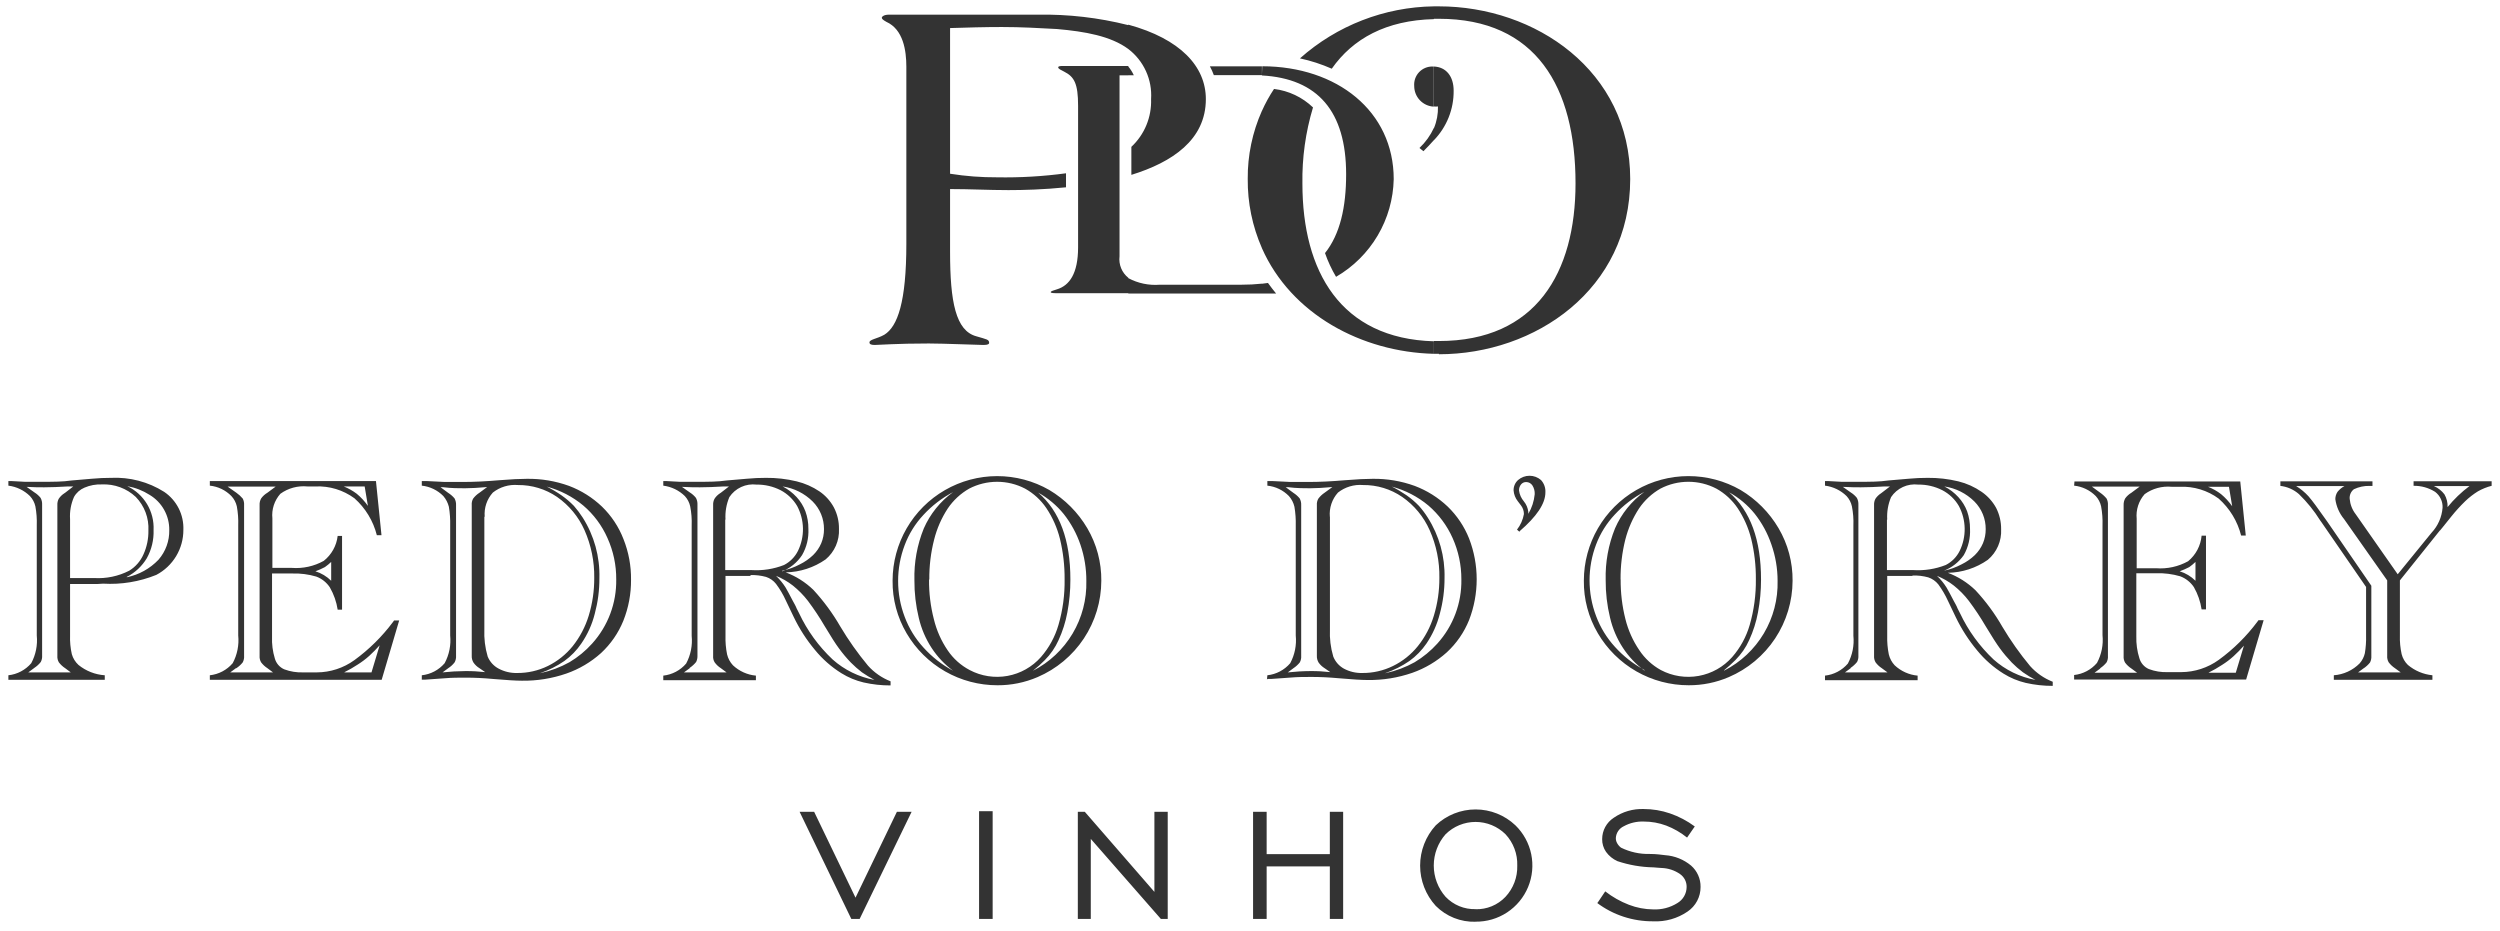 <svg width="247" height="92" viewBox="0 0 247 92" fill="none" xmlns="http://www.w3.org/2000/svg">
<path fill-rule="evenodd" clip-rule="evenodd" d="M3.356 66.016L2.793 66.432H6.992L6.438 66.016C6.198 65.861 5.987 65.665 5.815 65.436C5.702 65.243 5.651 65.019 5.668 64.796V64.476C5.661 64.424 5.661 64.372 5.668 64.32V50.379C5.662 50.321 5.662 50.263 5.668 50.206V49.903C5.656 49.69 5.7 49.478 5.797 49.288C5.938 49.075 6.12 48.892 6.334 48.752L6.438 48.683L7.243 48.06H6.715C5.849 48.111 5.062 48.146 4.36 48.146C3.927 48.146 3.339 48.146 2.629 48.103L3.399 48.648C3.634 48.793 3.842 48.977 4.014 49.193C4.123 49.401 4.174 49.634 4.161 49.868C4.161 49.981 4.161 50.136 4.161 50.344V64.285C4.161 64.493 4.161 64.649 4.161 64.761C4.178 64.983 4.133 65.204 4.031 65.402C3.853 65.628 3.64 65.823 3.399 65.982L3.356 66.016ZM12.533 57.034C13.726 56.787 14.816 56.184 15.658 55.303C16.368 54.489 16.747 53.44 16.723 52.361C16.731 51.665 16.557 50.98 16.218 50.373C15.879 49.766 15.388 49.258 14.792 48.899C14.118 48.467 13.365 48.173 12.576 48.034C13.387 48.419 14.066 49.036 14.528 49.805C14.99 50.575 15.214 51.464 15.173 52.361C15.208 53.333 14.978 54.296 14.507 55.147C14.033 55.939 13.346 56.581 12.524 56.999L12.533 57.034ZM6.923 51.305C6.872 50.548 7.006 49.791 7.312 49.098C7.543 48.686 7.906 48.363 8.343 48.181C8.888 47.945 9.48 47.836 10.074 47.861C10.685 47.833 11.296 47.928 11.87 48.141C12.444 48.354 12.97 48.679 13.416 49.098C13.841 49.536 14.171 50.058 14.386 50.63C14.6 51.201 14.694 51.811 14.662 52.421C14.676 53.229 14.511 54.03 14.178 54.766C13.885 55.438 13.392 56.003 12.767 56.385C11.698 56.931 10.502 57.182 9.304 57.111H6.923V51.339V51.305ZM9.598 57.7H6.923V62.78C6.901 63.402 6.959 64.024 7.096 64.632C7.213 65.04 7.44 65.409 7.754 65.696C8.493 66.296 9.401 66.653 10.351 66.717V67.167H0.828V66.717C1.706 66.622 2.514 66.195 3.088 65.523C3.538 64.683 3.728 63.728 3.633 62.78V51.919C3.656 51.284 3.61 50.649 3.495 50.024C3.409 49.645 3.223 49.295 2.958 49.011C2.38 48.444 1.632 48.082 0.828 47.982V47.532H1.183L2.456 47.601C2.966 47.601 3.555 47.601 4.187 47.601C5.243 47.601 6.213 47.601 7.07 47.471L9.087 47.298C9.736 47.237 10.36 47.212 10.957 47.212C12.812 47.12 14.651 47.604 16.221 48.596C16.83 49.009 17.324 49.571 17.656 50.228C17.988 50.885 18.146 51.616 18.117 52.352C18.12 53.267 17.873 54.166 17.401 54.95C16.93 55.734 16.252 56.374 15.442 56.8C13.776 57.474 11.981 57.77 10.187 57.665L9.598 57.7ZM23.311 66.016L22.748 66.432H26.973L26.419 66.016C26.179 65.861 25.968 65.665 25.796 65.436C25.683 65.243 25.632 65.019 25.648 64.796V64.476C25.642 64.424 25.642 64.372 25.648 64.32V50.379C25.643 50.321 25.643 50.263 25.648 50.206V49.903C25.634 49.666 25.691 49.431 25.813 49.228C25.976 49.007 26.182 48.822 26.419 48.683L27.233 48.077H22.488L23.354 48.683C23.589 48.848 23.801 49.043 23.986 49.263C24.086 49.461 24.131 49.682 24.116 49.903C24.116 50.015 24.116 50.171 24.116 50.379V64.32C24.116 64.528 24.116 64.684 24.116 64.796C24.133 65.017 24.088 65.239 23.986 65.436C23.808 65.662 23.595 65.858 23.354 66.016H23.311ZM34.029 66.432H36.704L37.509 63.758C37.186 64.121 36.845 64.467 36.487 64.796C36.129 65.118 35.744 65.407 35.336 65.662C34.916 65.939 34.48 66.191 34.029 66.414V66.432ZM32.721 57.345V55.519C32.527 55.705 32.319 55.876 32.098 56.03C31.797 56.19 31.484 56.329 31.163 56.445C31.751 56.626 32.285 56.947 32.721 57.38V57.345ZM36.349 49.981L36.029 48.06H33.959C34.42 48.242 34.854 48.487 35.249 48.786C35.667 49.134 36.036 49.536 36.349 49.981ZM20.766 47.532H37.145L37.691 52.88H37.232C36.877 51.468 36.104 50.195 35.016 49.228C33.904 48.413 32.549 48.001 31.172 48.06H30.367C29.419 47.97 28.471 48.228 27.7 48.786C27.407 49.115 27.186 49.501 27.05 49.919C26.914 50.338 26.867 50.78 26.912 51.218V56.108H28.826C29.924 56.191 31.023 55.95 31.985 55.415C32.366 55.115 32.683 54.742 32.919 54.319C33.156 53.896 33.306 53.43 33.362 52.949H33.795V60.236H33.362C33.244 59.461 32.982 58.716 32.592 58.038C32.269 57.544 31.795 57.167 31.241 56.964C30.471 56.738 29.671 56.636 28.869 56.661H26.878V62.892C26.847 63.627 26.941 64.361 27.155 65.064C27.222 65.299 27.339 65.516 27.499 65.7C27.659 65.884 27.858 66.03 28.081 66.129C28.681 66.354 29.32 66.457 29.96 66.432H31.302C32.636 66.426 33.935 66.002 35.016 65.22C36.467 64.163 37.751 62.895 38.825 61.456L38.937 61.3H39.439L37.708 67.167H20.731V66.717C21.609 66.622 22.417 66.195 22.991 65.523C23.441 64.683 23.631 63.728 23.536 62.78V51.919C23.559 51.284 23.513 50.649 23.398 50.024C23.312 49.645 23.127 49.295 22.861 49.011C22.294 48.429 21.54 48.064 20.731 47.982V47.532H20.766ZM53.412 66.501C54.409 66.285 55.369 65.923 56.261 65.428C57.097 64.93 57.853 64.309 58.503 63.585C60.072 61.848 60.922 59.581 60.883 57.241C60.894 55.833 60.598 54.44 60.018 53.157C59.474 51.92 58.657 50.822 57.628 49.946C56.575 49.069 55.343 48.431 54.018 48.077C54.526 48.329 55.015 48.619 55.481 48.942C55.92 49.249 56.329 49.597 56.702 49.981C57.019 50.342 57.308 50.727 57.568 51.132C58.702 52.916 59.278 54.998 59.221 57.111C59.227 58.304 59.072 59.491 58.762 60.642C58.499 61.691 58.05 62.684 57.438 63.576C56.984 64.247 56.415 64.832 55.758 65.307C55.016 65.817 54.206 66.222 53.352 66.51L53.412 66.501ZM44.288 66.016L43.725 66.432C44.475 66.35 45.229 66.307 45.984 66.302C46.635 66.298 47.285 66.333 47.932 66.406L47.37 66.016C47.136 65.875 46.936 65.686 46.781 65.463C46.657 65.263 46.597 65.031 46.608 64.796C46.608 64.684 46.608 64.528 46.608 64.32V50.379C46.608 50.171 46.608 50.015 46.608 49.903C46.589 49.68 46.637 49.457 46.746 49.263C46.918 49.034 47.129 48.838 47.37 48.683L48.131 48.12C47.266 48.198 46.504 48.241 45.941 48.241C45.378 48.241 44.59 48.241 43.785 48.138H43.526L44.288 48.7C44.522 48.849 44.732 49.032 44.911 49.245C45.02 49.453 45.071 49.686 45.058 49.92C45.052 50.007 45.052 50.093 45.058 50.18V64.519C45.052 64.611 45.052 64.704 45.058 64.796C45.072 65.018 45.025 65.24 44.919 65.436C44.743 65.665 44.53 65.861 44.288 66.016V66.016ZM47.889 51.054C47.852 50.622 47.904 50.187 48.043 49.776C48.181 49.365 48.403 48.987 48.694 48.665C49.395 48.113 50.28 47.847 51.17 47.921C52.55 47.908 53.901 48.319 55.04 49.098C56.225 49.924 57.162 51.058 57.749 52.378C58.406 53.862 58.734 55.471 58.711 57.094C58.718 58.361 58.534 59.621 58.165 60.833C57.831 61.927 57.294 62.949 56.581 63.844C55.915 64.666 55.079 65.333 54.131 65.8C53.183 66.264 52.139 66.502 51.083 66.492C50.45 66.507 49.824 66.358 49.265 66.06C48.775 65.801 48.392 65.378 48.183 64.865C47.925 63.993 47.814 63.083 47.854 62.174V51.054H47.889ZM41.673 67.167V66.717C42.551 66.622 43.359 66.195 43.932 65.523C44.383 64.683 44.573 63.728 44.478 62.78V51.919C44.494 51.299 44.45 50.679 44.348 50.067C44.25 49.678 44.064 49.316 43.803 49.011C43.233 48.432 42.481 48.069 41.673 47.982V47.532H42.227L43.959 47.618C44.504 47.618 45.093 47.618 45.69 47.618C46.824 47.618 48.036 47.558 49.343 47.445C50.503 47.35 51.404 47.307 52.044 47.307C53.469 47.285 54.886 47.523 56.226 48.008C57.433 48.465 58.537 49.16 59.472 50.05C60.408 50.956 61.135 52.054 61.602 53.269C62.11 54.546 62.363 55.91 62.346 57.285C62.357 58.671 62.098 60.047 61.585 61.335C61.093 62.544 60.343 63.631 59.386 64.519C58.392 65.415 57.229 66.103 55.966 66.544C54.547 67.037 53.053 67.277 51.551 67.254C50.971 67.254 50.019 67.193 48.703 67.081C47.785 66.994 46.885 66.951 46.01 66.951C45.309 66.951 44.634 66.951 43.967 67.011L42.011 67.15H41.656L41.673 67.167ZM68.147 66.016L67.576 66.432H71.783L71.22 66.016C70.98 65.864 70.771 65.667 70.606 65.436C70.489 65.244 70.437 65.02 70.458 64.796V64.476C70.452 64.424 70.452 64.372 70.458 64.32V50.379C70.453 50.321 70.453 50.263 70.458 50.206V49.903C70.446 49.69 70.491 49.478 70.588 49.288C70.724 49.074 70.904 48.892 71.116 48.752L71.22 48.683L72.025 48.06H71.506C70.64 48.111 69.844 48.146 69.151 48.146C68.718 48.146 68.129 48.146 67.376 48.103L68.147 48.648C68.382 48.793 68.59 48.977 68.761 49.193C68.871 49.401 68.921 49.634 68.909 49.868C68.909 49.981 68.909 50.136 68.909 50.344V64.285C68.909 64.493 68.909 64.649 68.909 64.761C68.921 64.983 68.876 65.203 68.779 65.402C68.598 65.625 68.385 65.821 68.147 65.982V66.016ZM86.396 67.176C85.969 66.949 85.556 66.698 85.158 66.423C84.77 66.126 84.402 65.802 84.059 65.454C83.637 65.017 83.247 64.552 82.89 64.061C82.57 63.636 82.102 62.901 81.479 61.862C80.976 61.001 80.424 60.169 79.826 59.37C79.389 58.804 78.886 58.293 78.328 57.847C77.824 57.454 77.267 57.134 76.674 56.895C77.039 57.243 77.359 57.636 77.626 58.063C77.782 58.332 78.025 58.773 78.345 59.396L78.535 59.742C78.582 59.82 78.622 59.901 78.657 59.985C78.657 60.045 78.787 60.244 78.951 60.59C79.757 62.305 80.879 63.852 82.258 65.151C83.426 66.192 84.858 66.892 86.396 67.176ZM77.289 56.385C77.893 56.26 78.475 56.05 79.02 55.761C79.503 55.525 79.947 55.215 80.336 54.844C80.679 54.508 80.953 54.108 81.141 53.667C81.322 53.228 81.414 52.758 81.41 52.283C81.414 51.776 81.318 51.273 81.126 50.803C80.934 50.334 80.651 49.907 80.293 49.548C79.488 48.748 78.447 48.226 77.323 48.06C77.843 48.328 78.312 48.686 78.709 49.115C79.084 49.523 79.378 49.999 79.574 50.517C79.776 51.072 79.876 51.658 79.869 52.248C79.915 53.155 79.699 54.057 79.245 54.844C78.769 55.568 78.084 56.129 77.28 56.454L77.289 56.385ZM71.679 51.339C71.633 50.579 71.764 49.818 72.06 49.115C72.348 48.681 72.752 48.334 73.226 48.116C73.7 47.897 74.225 47.815 74.744 47.878C75.57 47.867 76.387 48.057 77.124 48.432C77.805 48.791 78.372 49.334 78.761 49.998C79.122 50.678 79.318 51.434 79.332 52.204C79.345 52.974 79.176 53.736 78.838 54.429C78.539 55.028 78.057 55.516 77.462 55.822C76.441 56.223 75.345 56.394 74.25 56.324H71.653V51.339H71.679ZM74.181 56.904H71.679V62.814C71.661 63.43 71.713 64.045 71.835 64.649C71.931 65.054 72.131 65.427 72.415 65.731C73.036 66.314 73.834 66.674 74.683 66.752V67.202H65.532V66.752C66.41 66.656 67.219 66.229 67.792 65.558C68.242 64.718 68.432 63.763 68.337 62.814V51.919C68.363 51.284 68.314 50.648 68.19 50.024C68.107 49.646 67.925 49.296 67.662 49.011C67.083 48.445 66.336 48.084 65.532 47.982V47.532H65.887L67.16 47.601C67.671 47.601 68.259 47.601 68.891 47.601C69.956 47.601 70.926 47.601 71.783 47.471L73.8 47.298C74.432 47.237 75.055 47.212 75.67 47.212C76.693 47.201 77.714 47.318 78.709 47.558C79.515 47.753 80.28 48.09 80.968 48.553C81.561 48.96 82.048 49.503 82.388 50.136C82.727 50.788 82.9 51.514 82.89 52.248C82.919 52.819 82.815 53.389 82.587 53.912C82.358 54.436 82.012 54.9 81.574 55.268C80.415 56.079 79.041 56.525 77.626 56.549C78.647 56.933 79.579 57.522 80.362 58.28C81.375 59.379 82.263 60.586 83.011 61.88C83.823 63.245 84.741 64.544 85.756 65.765C86.369 66.449 87.134 66.98 87.989 67.314V67.721C87.092 67.723 86.198 67.625 85.323 67.427C84.545 67.242 83.802 66.932 83.124 66.51C82.139 65.894 81.262 65.123 80.527 64.225C79.684 63.22 78.971 62.112 78.406 60.928L77.644 59.336C77.382 58.753 77.057 58.202 76.674 57.691C76.421 57.368 76.077 57.128 75.687 56.999C75.177 56.86 74.649 56.799 74.12 56.817L74.181 56.904ZM102.066 66.267C103.688 65.434 105.043 64.161 105.974 62.594C106.905 61.026 107.375 59.228 107.33 57.406C107.338 56.187 107.142 54.976 106.749 53.823C106.376 52.724 105.816 51.696 105.096 50.785C104.399 49.927 103.544 49.211 102.577 48.674C104.695 50.497 105.754 53.356 105.754 57.25C105.757 58.347 105.655 59.443 105.451 60.521C105.276 61.462 104.985 62.378 104.585 63.247C104.422 63.613 104.225 63.964 103.996 64.294C103.768 64.625 103.51 64.935 103.226 65.22C102.868 65.582 102.489 65.923 102.092 66.241L102.066 66.267ZM94.162 66.267C93.331 65.65 92.616 64.891 92.049 64.026C91.454 63.116 91.024 62.108 90.777 61.049C90.48 59.828 90.335 58.575 90.344 57.319C90.298 55.572 90.613 53.833 91.27 52.213C91.898 50.781 92.896 49.541 94.162 48.622C93.069 49.198 92.082 49.956 91.244 50.863C90.432 51.728 89.799 52.746 89.383 53.858C88.517 56.141 88.517 58.662 89.383 60.945C89.802 62.068 90.434 63.099 91.244 63.983C92.078 64.906 93.065 65.679 94.162 66.267V66.267ZM91.816 57.25C91.803 55.922 91.963 54.599 92.292 53.312C92.567 52.217 93.023 51.176 93.642 50.232C94.188 49.427 94.911 48.758 95.755 48.276C96.608 47.832 97.555 47.601 98.516 47.601C99.478 47.601 100.425 47.832 101.278 48.276C102.121 48.745 102.842 49.407 103.382 50.206C104.002 51.133 104.456 52.161 104.724 53.243C105.04 54.549 105.194 55.889 105.183 57.233C105.207 58.757 105.003 60.277 104.577 61.741C104.238 62.914 103.647 63.998 102.845 64.917C101.985 65.891 100.822 66.547 99.544 66.779C98.265 67.012 96.946 66.807 95.798 66.198C94.928 65.739 94.185 65.073 93.634 64.26C92.995 63.324 92.532 62.28 92.266 61.179C91.937 59.901 91.777 58.586 91.79 57.267L91.816 57.25ZM88.188 57.354C88.192 55.543 88.671 53.766 89.578 52.198C90.485 50.631 91.788 49.33 93.356 48.425C94.925 47.519 96.704 47.042 98.515 47.04C100.326 47.038 102.106 47.512 103.676 48.414C105.223 49.337 106.512 50.635 107.425 52.187C108.349 53.761 108.828 55.555 108.81 57.38C108.804 59.408 108.205 61.391 107.085 63.083C105.964 64.774 104.373 66.101 102.507 66.899C101.258 67.436 99.911 67.71 98.551 67.704C96.737 67.707 94.953 67.234 93.378 66.334C91.803 65.434 90.491 64.137 89.573 62.572C88.647 61 88.168 59.204 88.188 57.38V57.354ZM136.92 66.501C137.917 66.285 138.877 65.923 139.768 65.428C140.603 64.928 141.359 64.307 142.01 63.585C143.577 61.847 144.425 59.58 144.383 57.241C144.389 55.834 144.093 54.441 143.517 53.157C142.967 51.923 142.151 50.827 141.127 49.946C140.074 49.069 138.842 48.431 137.517 48.077C138.024 48.331 138.513 48.62 138.98 48.942C139.417 49.249 139.822 49.597 140.192 49.981C140.512 50.34 140.802 50.725 141.058 51.132C142.196 52.915 142.774 54.997 142.72 57.111C142.723 58.304 142.566 59.492 142.253 60.642C141.988 61.689 141.543 62.682 140.937 63.576C140.479 64.247 139.908 64.832 139.249 65.307C138.508 65.815 137.701 66.22 136.851 66.51L136.92 66.501ZM127.795 66.016L127.233 66.432C127.983 66.35 128.737 66.306 129.492 66.302C130.14 66.298 130.788 66.333 131.431 66.406L130.869 66.016C130.637 65.873 130.437 65.684 130.28 65.463C130.157 65.263 130.096 65.031 130.107 64.796C130.107 64.684 130.107 64.528 130.107 64.32V50.379C130.107 50.171 130.107 50.015 130.107 49.903C130.09 49.679 130.141 49.456 130.254 49.263C130.425 49.036 130.632 48.84 130.869 48.683L131.639 48.12C130.773 48.198 130.003 48.241 129.449 48.241C128.895 48.241 128.098 48.241 127.293 48.138H127.033L127.795 48.7C128.028 48.848 128.235 49.032 128.41 49.245C128.519 49.453 128.57 49.686 128.557 49.92C128.55 50.007 128.55 50.093 128.557 50.18V64.519C128.55 64.611 128.55 64.704 128.557 64.796C128.574 65.017 128.529 65.239 128.427 65.436C128.249 65.662 128.035 65.858 127.795 66.016ZM131.388 51.054C131.351 50.622 131.403 50.187 131.542 49.776C131.68 49.365 131.902 48.987 132.193 48.665C132.894 48.113 133.779 47.847 134.669 47.921C136.049 47.906 137.401 48.317 138.539 49.098C139.726 49.922 140.664 51.057 141.249 52.378C141.91 53.861 142.238 55.471 142.21 57.094C142.217 58.361 142.033 59.621 141.664 60.833C141.334 61.928 140.796 62.951 140.08 63.844C139.416 64.667 138.58 65.335 137.63 65.8C136.682 66.265 135.638 66.502 134.583 66.492C133.952 66.507 133.329 66.358 132.773 66.06C132.296 65.795 131.926 65.373 131.726 64.865C131.467 63.993 131.356 63.083 131.397 62.174V51.054H131.388ZM125.172 67.167L125.215 66.717C126.093 66.622 126.902 66.195 127.475 65.523C127.925 64.683 128.115 63.728 128.02 62.78V51.919C128.036 51.299 127.993 50.679 127.89 50.067C127.8 49.675 127.612 49.312 127.345 49.011C126.778 48.429 126.024 48.064 125.215 47.982V47.532H125.778L127.51 47.618C128.055 47.618 128.635 47.618 129.241 47.618C130.375 47.618 131.596 47.558 132.903 47.445C134.063 47.35 134.955 47.307 135.604 47.307C137.026 47.285 138.44 47.523 139.777 48.008C140.987 48.465 142.094 49.16 143.032 50.05C143.951 50.939 144.671 52.013 145.144 53.2C146.148 55.795 146.148 58.67 145.144 61.265C144.656 62.476 143.905 63.564 142.945 64.45C141.953 65.344 140.794 66.032 139.534 66.475C138.115 66.966 136.621 67.207 135.119 67.185C134.531 67.185 133.578 67.124 132.271 67.011C131.345 66.925 130.453 66.882 129.579 66.882C128.877 66.882 128.202 66.882 127.536 66.942L125.579 67.081H125.215L125.172 67.167ZM150.997 50.578V50.768C151.348 50.177 151.564 49.515 151.629 48.83C151.645 48.525 151.567 48.222 151.404 47.964C151.339 47.862 151.249 47.778 151.143 47.719C151.038 47.66 150.919 47.628 150.798 47.627C150.699 47.623 150.6 47.641 150.51 47.682C150.42 47.722 150.34 47.784 150.278 47.861C150.141 48.032 150.071 48.247 150.079 48.466C150.133 48.859 150.298 49.229 150.555 49.531C150.801 49.83 150.954 50.193 150.997 50.578V50.578ZM150.131 52.551L149.88 52.326C150.231 51.877 150.466 51.347 150.564 50.785C150.563 50.471 150.457 50.166 150.261 49.92L149.958 49.522C149.714 49.215 149.569 48.84 149.542 48.449C149.538 48.257 149.576 48.067 149.652 47.891C149.728 47.714 149.841 47.557 149.984 47.428C150.299 47.155 150.701 47.005 151.118 47.005C151.534 47.005 151.937 47.155 152.252 47.428C152.402 47.592 152.518 47.785 152.592 47.994C152.667 48.204 152.698 48.426 152.685 48.648C152.685 49.764 151.819 51.036 150.131 52.49V52.551ZM182.847 66.016L182.284 66.432H186.483L185.92 66.016C185.682 65.862 185.474 65.665 185.305 65.436C185.193 65.243 185.141 65.019 185.158 64.796V64.476C185.152 64.424 185.152 64.372 185.158 64.32V50.379C185.152 50.321 185.152 50.263 185.158 50.206V49.903C185.146 49.69 185.191 49.478 185.288 49.288C185.428 49.075 185.611 48.892 185.825 48.752L185.92 48.683L186.734 48.06H186.206C185.34 48.111 184.552 48.146 183.851 48.146C183.418 48.146 182.829 48.146 182.076 48.103L182.847 48.648C183.082 48.793 183.29 48.977 183.461 49.193C183.571 49.401 183.621 49.634 183.609 49.868C183.609 49.981 183.609 50.136 183.609 50.344V64.285C183.609 64.493 183.609 64.649 183.609 64.761C183.625 64.983 183.58 65.204 183.479 65.402C183.298 65.625 183.085 65.821 182.847 65.982V66.016ZM201.105 67.176C200.677 66.951 200.263 66.7 199.867 66.423C199.473 66.128 199.103 65.804 198.759 65.454C198.339 65.015 197.949 64.55 197.59 64.061C197.278 63.636 196.802 62.901 196.179 61.862C195.675 61.001 195.123 60.169 194.525 59.37C194.091 58.803 193.588 58.291 193.028 57.847C192.524 57.454 191.967 57.134 191.374 56.895C191.741 57.241 192.061 57.634 192.326 58.063C192.482 58.332 192.725 58.773 193.045 59.396L193.235 59.742C193.282 59.82 193.322 59.901 193.357 59.985C193.357 60.045 193.486 60.244 193.651 60.59C194.46 62.303 195.581 63.85 196.958 65.151C198.128 66.194 199.563 66.894 201.105 67.176V67.176ZM192.067 56.385C192.67 56.26 193.253 56.05 193.798 55.761C194.281 55.525 194.725 55.215 195.114 54.844C195.457 54.508 195.73 54.108 195.919 53.667C196.1 53.228 196.191 52.758 196.187 52.283C196.192 51.776 196.096 51.273 195.904 50.803C195.712 50.334 195.429 49.907 195.071 49.548C194.265 48.748 193.225 48.226 192.101 48.06C192.622 48.326 193.091 48.684 193.486 49.115C193.861 49.524 194.155 49.999 194.352 50.517C194.547 51.073 194.643 51.659 194.638 52.248C194.683 53.154 194.47 54.054 194.023 54.844C193.536 55.538 192.856 56.074 192.067 56.385V56.385ZM186.457 51.339C186.411 50.579 186.541 49.818 186.838 49.115C187.126 48.681 187.53 48.334 188.004 48.116C188.478 47.897 189.003 47.815 189.521 47.878C190.348 47.867 191.165 48.057 191.902 48.432C192.585 48.789 193.152 49.332 193.538 49.998C193.9 50.678 194.096 51.434 194.109 52.204C194.123 52.974 193.954 53.736 193.616 54.429C193.32 55.029 192.837 55.518 192.24 55.822C191.219 56.223 190.122 56.394 189.028 56.324H186.431V51.339H186.457ZM188.959 56.904H186.457V62.814C186.439 63.43 186.491 64.045 186.613 64.649C186.709 65.054 186.909 65.427 187.193 65.731C187.814 66.314 188.612 66.674 189.461 66.752V67.202H180.31V66.752C181.188 66.656 181.996 66.229 182.57 65.558C183.02 64.718 183.21 63.763 183.115 62.814V51.919C183.141 51.284 183.091 50.648 182.968 50.024C182.885 49.646 182.703 49.296 182.44 49.011C181.862 48.444 181.114 48.082 180.31 47.982V47.532H180.665L181.938 47.601C182.448 47.601 183.037 47.601 183.669 47.601C184.734 47.601 185.704 47.601 186.561 47.471L188.578 47.298C189.21 47.237 189.833 47.212 190.448 47.212C191.471 47.201 192.492 47.318 193.486 47.558C194.311 47.76 195.092 48.112 195.789 48.596C196.382 49.005 196.872 49.548 197.218 50.18C197.55 50.834 197.72 51.558 197.711 52.291C197.74 52.862 197.636 53.432 197.408 53.956C197.179 54.48 196.833 54.944 196.395 55.312C195.237 56.123 193.862 56.57 192.448 56.592C193.468 56.976 194.399 57.565 195.183 58.323C196.201 59.418 197.09 60.626 197.832 61.923C198.644 63.288 199.562 64.587 200.577 65.809C201.19 66.493 201.955 67.023 202.81 67.358V67.764C201.913 67.767 201.019 67.668 200.144 67.47C199.366 67.285 198.623 66.976 197.945 66.553C196.961 65.938 196.083 65.166 195.348 64.268C194.508 63.261 193.795 62.153 193.227 60.971L192.465 59.379C192.202 58.799 191.88 58.248 191.504 57.735C191.246 57.413 190.9 57.173 190.508 57.042C189.998 56.904 189.47 56.842 188.941 56.861L188.959 56.904ZM207.503 66.051L206.94 66.466H211.147L210.584 66.051C210.344 65.896 210.133 65.7 209.961 65.471C209.848 65.277 209.797 65.054 209.814 64.831V64.51C209.809 64.459 209.809 64.406 209.814 64.355V50.379C209.809 50.321 209.809 50.263 209.814 50.206V49.903C209.804 49.667 209.861 49.433 209.978 49.228C210.142 49.007 210.348 48.822 210.584 48.683L211.398 48.077H206.68L207.503 48.683C207.739 48.846 207.952 49.041 208.134 49.263C208.234 49.461 208.279 49.682 208.264 49.903C208.264 50.015 208.264 50.171 208.264 50.379V64.32C208.264 64.528 208.264 64.684 208.264 64.796C208.281 65.017 208.236 65.239 208.134 65.436C207.956 65.662 207.743 65.858 207.503 66.016V66.051ZM218.22 66.466H220.895L221.7 63.792C221.378 64.155 221.037 64.502 220.679 64.831C220.324 65.152 219.942 65.442 219.536 65.696C219.113 65.974 218.674 66.225 218.22 66.449V66.466ZM216.913 57.38V55.519C216.721 55.704 216.515 55.875 216.298 56.03C215.993 56.188 215.678 56.327 215.355 56.445C215.943 56.624 216.478 56.945 216.913 57.38V57.38ZM220.54 50.015L220.22 48.094H218.151C218.613 48.274 219.048 48.519 219.441 48.821C219.858 49.169 220.228 49.571 220.54 50.015V50.015ZM204.957 47.566H221.337L221.882 52.914H221.423C221.068 51.502 220.296 50.23 219.207 49.263C218.096 48.447 216.74 48.035 215.363 48.094H214.558C213.611 48.006 212.663 48.264 211.892 48.821C211.6 49.151 211.38 49.537 211.245 49.955C211.109 50.373 211.061 50.815 211.104 51.253V56.142H213.017C214.118 56.226 215.22 55.985 216.186 55.45C216.564 55.138 216.876 54.754 217.105 54.32C217.334 53.886 217.475 53.411 217.519 52.923H217.952V60.21H217.519C217.403 59.436 217.145 58.691 216.757 58.011C216.43 57.521 215.958 57.146 215.407 56.938C214.634 56.712 213.83 56.61 213.026 56.636H211.069V62.866C211.047 63.602 211.15 64.337 211.372 65.038C211.441 65.273 211.56 65.491 211.721 65.675C211.883 65.859 212.083 66.005 212.307 66.103C212.904 66.329 213.54 66.432 214.177 66.406H215.502C216.836 66.4 218.135 65.976 219.216 65.194C220.667 64.138 221.951 62.868 223.025 61.43L223.137 61.274H223.648L221.917 67.141H204.923V66.691C205.801 66.596 206.609 66.169 207.182 65.497C207.633 64.657 207.823 63.702 207.728 62.754V51.919C207.751 51.284 207.704 50.649 207.589 50.024C207.506 49.646 207.324 49.296 207.061 49.011C206.488 48.432 205.733 48.069 204.923 47.982L204.957 47.566Z" fill="#333333"/>
<path fill-rule="evenodd" clip-rule="evenodd" d="M233.543 66.015L232.981 66.431H237.188L236.617 66.015C236.38 65.858 236.173 65.662 236.002 65.436C235.889 65.242 235.838 65.019 235.855 64.795V64.475C235.849 64.423 235.849 64.371 235.855 64.319V57.344L231.595 51.286C231.128 50.723 230.828 50.039 230.73 49.313C230.731 49.058 230.806 48.809 230.946 48.595C231.134 48.361 231.366 48.167 231.63 48.024H226.86C227.316 48.304 227.73 48.648 228.089 49.045C228.461 49.478 229.007 50.213 229.725 51.243L229.959 51.572L234.288 57.872V64.337C234.288 64.544 234.288 64.7 234.288 64.812C234.304 65.034 234.259 65.255 234.158 65.453C233.979 65.678 233.766 65.874 233.526 66.033L233.543 66.015ZM241.82 50.101C242.453 49.322 243.18 48.624 243.984 48.024H240.469C240.88 48.201 241.237 48.481 241.508 48.837C241.732 49.22 241.84 49.658 241.82 50.101V50.101ZM241.066 52.403L237.11 57.344V62.779C237.089 63.401 237.148 64.023 237.283 64.631C237.386 65.035 237.599 65.404 237.898 65.695C238.584 66.272 239.429 66.628 240.322 66.716V67.166H230.582V66.716C231.548 66.646 232.456 66.228 233.136 65.539C233.386 65.254 233.561 64.913 233.647 64.544C233.743 63.972 233.784 63.393 233.768 62.813V57.993L229.388 51.633L229.232 51.416C228.641 50.469 227.938 49.598 227.137 48.82C226.622 48.368 225.982 48.084 225.302 48.007V47.557H234.4V48.007H234.106C233.574 47.995 233.046 48.107 232.565 48.336C232.421 48.446 232.307 48.591 232.234 48.758C232.162 48.924 232.132 49.107 232.149 49.288C232.197 49.842 232.405 50.371 232.747 50.81L236.894 56.738L240.235 52.636C240.87 51.959 241.254 51.086 241.326 50.161C241.34 49.86 241.28 49.56 241.151 49.288C241.023 49.015 240.831 48.777 240.59 48.595C239.954 48.193 239.214 47.985 238.461 47.998V47.548H246.174V47.998C245.695 48.12 245.235 48.306 244.806 48.552C244.359 48.831 243.941 49.156 243.56 49.521C243.073 49.995 242.616 50.497 242.192 51.027L241.283 52.16L241.066 52.42V52.403ZM170.363 66.249C171.985 65.416 173.339 64.143 174.27 62.575C175.201 61.008 175.671 59.21 175.626 57.388C175.626 56.161 175.418 54.944 175.012 53.788C174.638 52.688 174.079 51.661 173.358 50.75C172.661 49.892 171.806 49.175 170.839 48.638C172.94 50.479 173.99 53.346 173.99 57.24C173.993 58.338 173.892 59.433 173.687 60.511C173.512 61.452 173.221 62.368 172.821 63.237C172.658 63.604 172.461 63.954 172.233 64.285C172.001 64.614 171.744 64.923 171.462 65.21C171.102 65.57 170.723 65.911 170.328 66.232L170.363 66.249ZM162.459 66.249C161.628 65.632 160.913 64.873 160.346 64.008C159.751 63.097 159.321 62.09 159.074 61.031C158.777 59.81 158.631 58.557 158.641 57.301C158.595 55.553 158.91 53.815 159.567 52.195C160.193 50.759 161.191 49.517 162.459 48.595C161.366 49.171 160.379 49.929 159.541 50.837C158.739 51.69 158.113 52.693 157.697 53.788C156.831 56.071 156.831 58.592 157.697 60.875C158.116 61.998 158.748 63.029 159.558 63.913C160.392 64.836 161.379 65.609 162.476 66.197L162.459 66.249ZM160.112 57.249C160.102 55.922 160.259 54.599 160.58 53.312C160.861 52.217 161.321 51.176 161.939 50.231C162.485 49.426 163.208 48.758 164.052 48.275C164.904 47.831 165.852 47.6 166.813 47.6C167.775 47.6 168.722 47.831 169.575 48.275C170.418 48.745 171.138 49.406 171.679 50.205C172.295 51.134 172.749 52.161 173.02 53.242C173.337 54.548 173.491 55.888 173.479 57.232C173.499 58.756 173.295 60.275 172.873 61.74C172.535 62.913 171.944 63.997 171.142 64.916C170.281 65.891 169.116 66.547 167.836 66.779C166.556 67.012 165.235 66.807 164.086 66.197C163.232 65.725 162.504 65.054 161.965 64.241C161.327 63.304 160.861 62.261 160.589 61.16C160.267 59.882 160.11 58.567 160.121 57.249H160.112ZM156.485 57.353C156.488 55.542 156.968 53.765 157.875 52.197C158.782 50.63 160.085 49.329 161.653 48.424C163.222 47.518 165 47.041 166.812 47.039C168.623 47.037 170.403 47.511 171.973 48.413C173.52 49.336 174.809 50.634 175.722 52.187C176.646 53.76 177.125 55.554 177.107 57.379C177.101 59.407 176.501 61.39 175.381 63.082C174.261 64.773 172.67 66.1 170.804 66.898C169.555 67.434 168.208 67.709 166.848 67.703C165.033 67.706 163.25 67.233 161.675 66.333C160.1 65.433 158.788 64.136 157.87 62.571C156.942 60.996 156.463 59.198 156.485 57.37V57.353Z" fill="#333333"/>
<path fill-rule="evenodd" clip-rule="evenodd" d="M142.166 34.957H141.672V33.693H142.166C151.767 33.693 155.662 26.926 155.662 18.116C155.662 8.597 151.767 1.856 142.166 1.856H141.672V0.627H142.166C151.689 0.627 161.065 6.988 161.065 17.692C161.065 28.605 151.671 35 142.166 35V34.957ZM141.672 13.85C142.942 12.538 143.642 10.777 143.62 8.952C143.62 7.559 142.893 6.624 141.672 6.572V10.518C141.804 10.535 141.938 10.535 142.071 10.518C142.091 11.254 141.956 11.985 141.672 12.665V13.85ZM141.672 34.957C134.547 34.784 127.57 31.054 124.678 24.52V10.96C125.016 10.204 125.416 9.478 125.873 8.788C127.321 8.964 128.672 9.604 129.725 10.614C128.99 13.054 128.637 15.594 128.678 18.142C128.678 26.796 132.435 33.46 141.664 33.719V34.983L141.672 34.957ZM141.672 1.89C136.954 2.003 133.664 3.812 131.578 6.788C130.568 6.342 129.515 6 128.435 5.767C132.086 2.519 136.785 0.694 141.672 0.627V1.864V1.89ZM141.672 6.572H141.542C141.292 6.566 141.044 6.613 140.813 6.71C140.583 6.806 140.375 6.95 140.203 7.132C140.032 7.314 139.901 7.53 139.818 7.766C139.736 8.002 139.704 8.253 139.724 8.502C139.724 9.024 139.924 9.526 140.283 9.904C140.642 10.283 141.134 10.509 141.655 10.536V10.536V6.581L141.672 6.572ZM141.672 12.63C141.327 13.378 140.842 14.054 140.244 14.62L140.633 14.94C141.006 14.568 141.352 14.205 141.672 13.841V12.63V12.63ZM124.678 29.003H126.081C125.795 28.665 125.535 28.311 125.275 27.956L124.678 28.034V29.012V29.003ZM124.678 7.455C130.201 7.758 132.998 11.012 132.998 17.216C132.998 20.479 132.4 23.136 130.911 25.005C131.196 25.821 131.561 26.607 132.002 27.35C133.7 26.366 135.116 24.961 136.114 23.271C137.112 21.581 137.657 19.663 137.699 17.701C137.699 10.977 132.089 6.563 124.713 6.546L124.678 7.455ZM124.678 24.512C123.732 22.358 123.254 20.027 123.276 17.675C123.256 15.359 123.735 13.066 124.678 10.951V24.512ZM124.678 6.555V7.42H123.812H119.925C119.82 7.121 119.689 6.832 119.536 6.555H124.73H124.678ZM124.678 28.025V29.003H111.476V27.48C112.434 27.992 113.519 28.217 114.601 28.129H122.678C123.346 28.131 124.014 28.096 124.678 28.025V28.025ZM111.476 7.438V6.572C111.696 6.835 111.879 7.126 112.021 7.438H111.476ZM111.476 4.841C112.23 5.417 112.83 6.17 113.223 7.034C113.616 7.897 113.789 8.845 113.727 9.791C113.758 10.671 113.601 11.547 113.265 12.361C112.929 13.175 112.422 13.907 111.779 14.508V17.277C115.813 16.031 119.138 13.815 119.138 9.791C119.138 6.555 116.601 3.838 111.476 2.436V4.841ZM111.476 2.436V4.841C109.744 3.561 107.199 3.111 104.429 2.868C102.697 2.773 100.897 2.669 98.975 2.669C97.304 2.669 95.512 2.721 93.867 2.773V17.165C95.404 17.409 96.959 17.527 98.516 17.519C100.791 17.559 103.066 17.426 105.321 17.121V18.506C103.113 18.731 101.078 18.783 99.633 18.783C97.711 18.783 95.789 18.679 93.867 18.679V24.892C93.867 29.842 94.43 32.681 96.464 33.226C97.477 33.529 97.728 33.529 97.728 33.884C97.728 33.979 97.624 34.083 97.174 34.083C96.724 34.083 93.183 33.936 91.763 33.936C88.586 33.936 86.811 34.083 86.413 34.083C86.015 34.083 85.902 33.979 85.902 33.832C85.902 33.529 86.664 33.477 87.374 33.07C88.681 32.265 89.547 29.842 89.547 24.087V6.598C89.547 4.988 89.244 2.912 87.573 2.159C87.218 1.96 87.123 1.856 87.123 1.752C87.123 1.648 87.322 1.449 87.824 1.449H102.542C105.546 1.398 108.545 1.744 111.459 2.479L111.476 2.436ZM111.476 6.52H105.035C104.801 6.52 104.55 6.52 104.55 6.659C104.55 6.797 104.844 6.927 105.147 7.083C106.134 7.585 106.515 8.251 106.515 10.449V24.442C106.515 27.038 105.65 28.207 104.446 28.579C104.1 28.691 103.814 28.761 103.814 28.864C103.814 28.968 104.126 28.968 104.619 28.968H111.476V27.445C111.162 27.195 110.918 26.869 110.766 26.498C110.615 26.127 110.561 25.723 110.61 25.325V7.446H111.476V6.52Z" fill="#333333"/>
<path fill-rule="evenodd" clip-rule="evenodd" d="M84.897 90.793H84.11L79.002 80.209H80.439L84.525 88.69L88.612 80.209H90.066L84.932 90.793H84.897ZM96.732 90.793V80.148H98.074V90.793H96.732ZM106.489 90.793V80.209H107.181L114.055 88.118V80.209H115.371V90.793H114.696L107.77 82.883V90.793H106.489ZM123.803 90.793V80.209H125.145V84.389H131.387V80.209H132.703V90.793H131.387V85.6H125.145V90.793H123.803ZM145.784 89.832C146.334 89.847 146.881 89.746 147.39 89.536C147.899 89.326 148.357 89.011 148.736 88.612C149.519 87.777 149.939 86.666 149.905 85.522C149.944 84.377 149.527 83.263 148.745 82.424C147.957 81.644 146.893 81.207 145.784 81.207C144.675 81.207 143.611 81.644 142.823 82.424C142.071 83.278 141.656 84.376 141.656 85.514C141.656 86.651 142.071 87.75 142.823 88.603C143.204 89.002 143.664 89.317 144.174 89.528C144.684 89.738 145.232 89.838 145.784 89.823V89.832ZM145.784 91.069C145.057 91.09 144.333 90.962 143.657 90.693C142.981 90.423 142.367 90.018 141.854 89.503C140.859 88.415 140.308 86.996 140.308 85.522C140.308 84.049 140.859 82.629 141.854 81.542C142.915 80.534 144.324 79.972 145.788 79.972C147.253 79.972 148.661 80.534 149.723 81.542C150.518 82.316 151.062 83.311 151.286 84.398C151.509 85.485 151.401 86.613 150.976 87.638C150.551 88.663 149.828 89.537 148.901 90.147C147.974 90.758 146.885 91.076 145.775 91.061L145.784 91.069ZM157.835 89.2L158.597 88.067C159.306 88.621 160.093 89.068 160.934 89.391C161.702 89.687 162.518 89.842 163.341 89.849C164.179 89.888 165.01 89.67 165.722 89.226C166.001 89.062 166.232 88.828 166.393 88.547C166.554 88.267 166.639 87.949 166.639 87.625C166.642 87.376 166.584 87.129 166.469 86.907C166.354 86.685 166.187 86.495 165.981 86.353C165.446 85.983 164.814 85.776 164.163 85.756C163.981 85.756 163.713 85.713 163.358 85.695C162.148 85.673 160.948 85.466 159.8 85.081C159.351 84.879 158.963 84.563 158.675 84.164C158.419 83.793 158.285 83.351 158.294 82.9C158.294 82.482 158.399 82.071 158.598 81.704C158.798 81.337 159.086 81.025 159.436 80.797C160.304 80.197 161.343 79.894 162.397 79.932C163.281 79.932 164.158 80.078 164.994 80.365C165.872 80.667 166.698 81.102 167.444 81.654L166.683 82.753C166.062 82.253 165.367 81.853 164.622 81.567C163.913 81.303 163.163 81.168 162.406 81.169C161.715 81.142 161.029 81.304 160.423 81.637C160.199 81.742 160.008 81.907 159.871 82.112C159.734 82.318 159.655 82.558 159.644 82.805C159.642 82.981 159.687 83.154 159.774 83.307C159.868 83.48 159.998 83.63 160.155 83.748C161.032 84.18 162 84.394 162.977 84.371C163.644 84.371 164.163 84.449 164.527 84.493C165.465 84.559 166.359 84.92 167.081 85.522C167.38 85.784 167.618 86.108 167.779 86.471C167.941 86.834 168.022 87.228 168.016 87.625C168.02 88.107 167.904 88.582 167.679 89.008C167.454 89.434 167.126 89.797 166.726 90.066C165.732 90.746 164.544 91.083 163.341 91.026C162.341 91.034 161.347 90.879 160.397 90.567C159.457 90.259 158.573 89.797 157.783 89.2H157.835Z" fill="#333333"/>
</svg>
